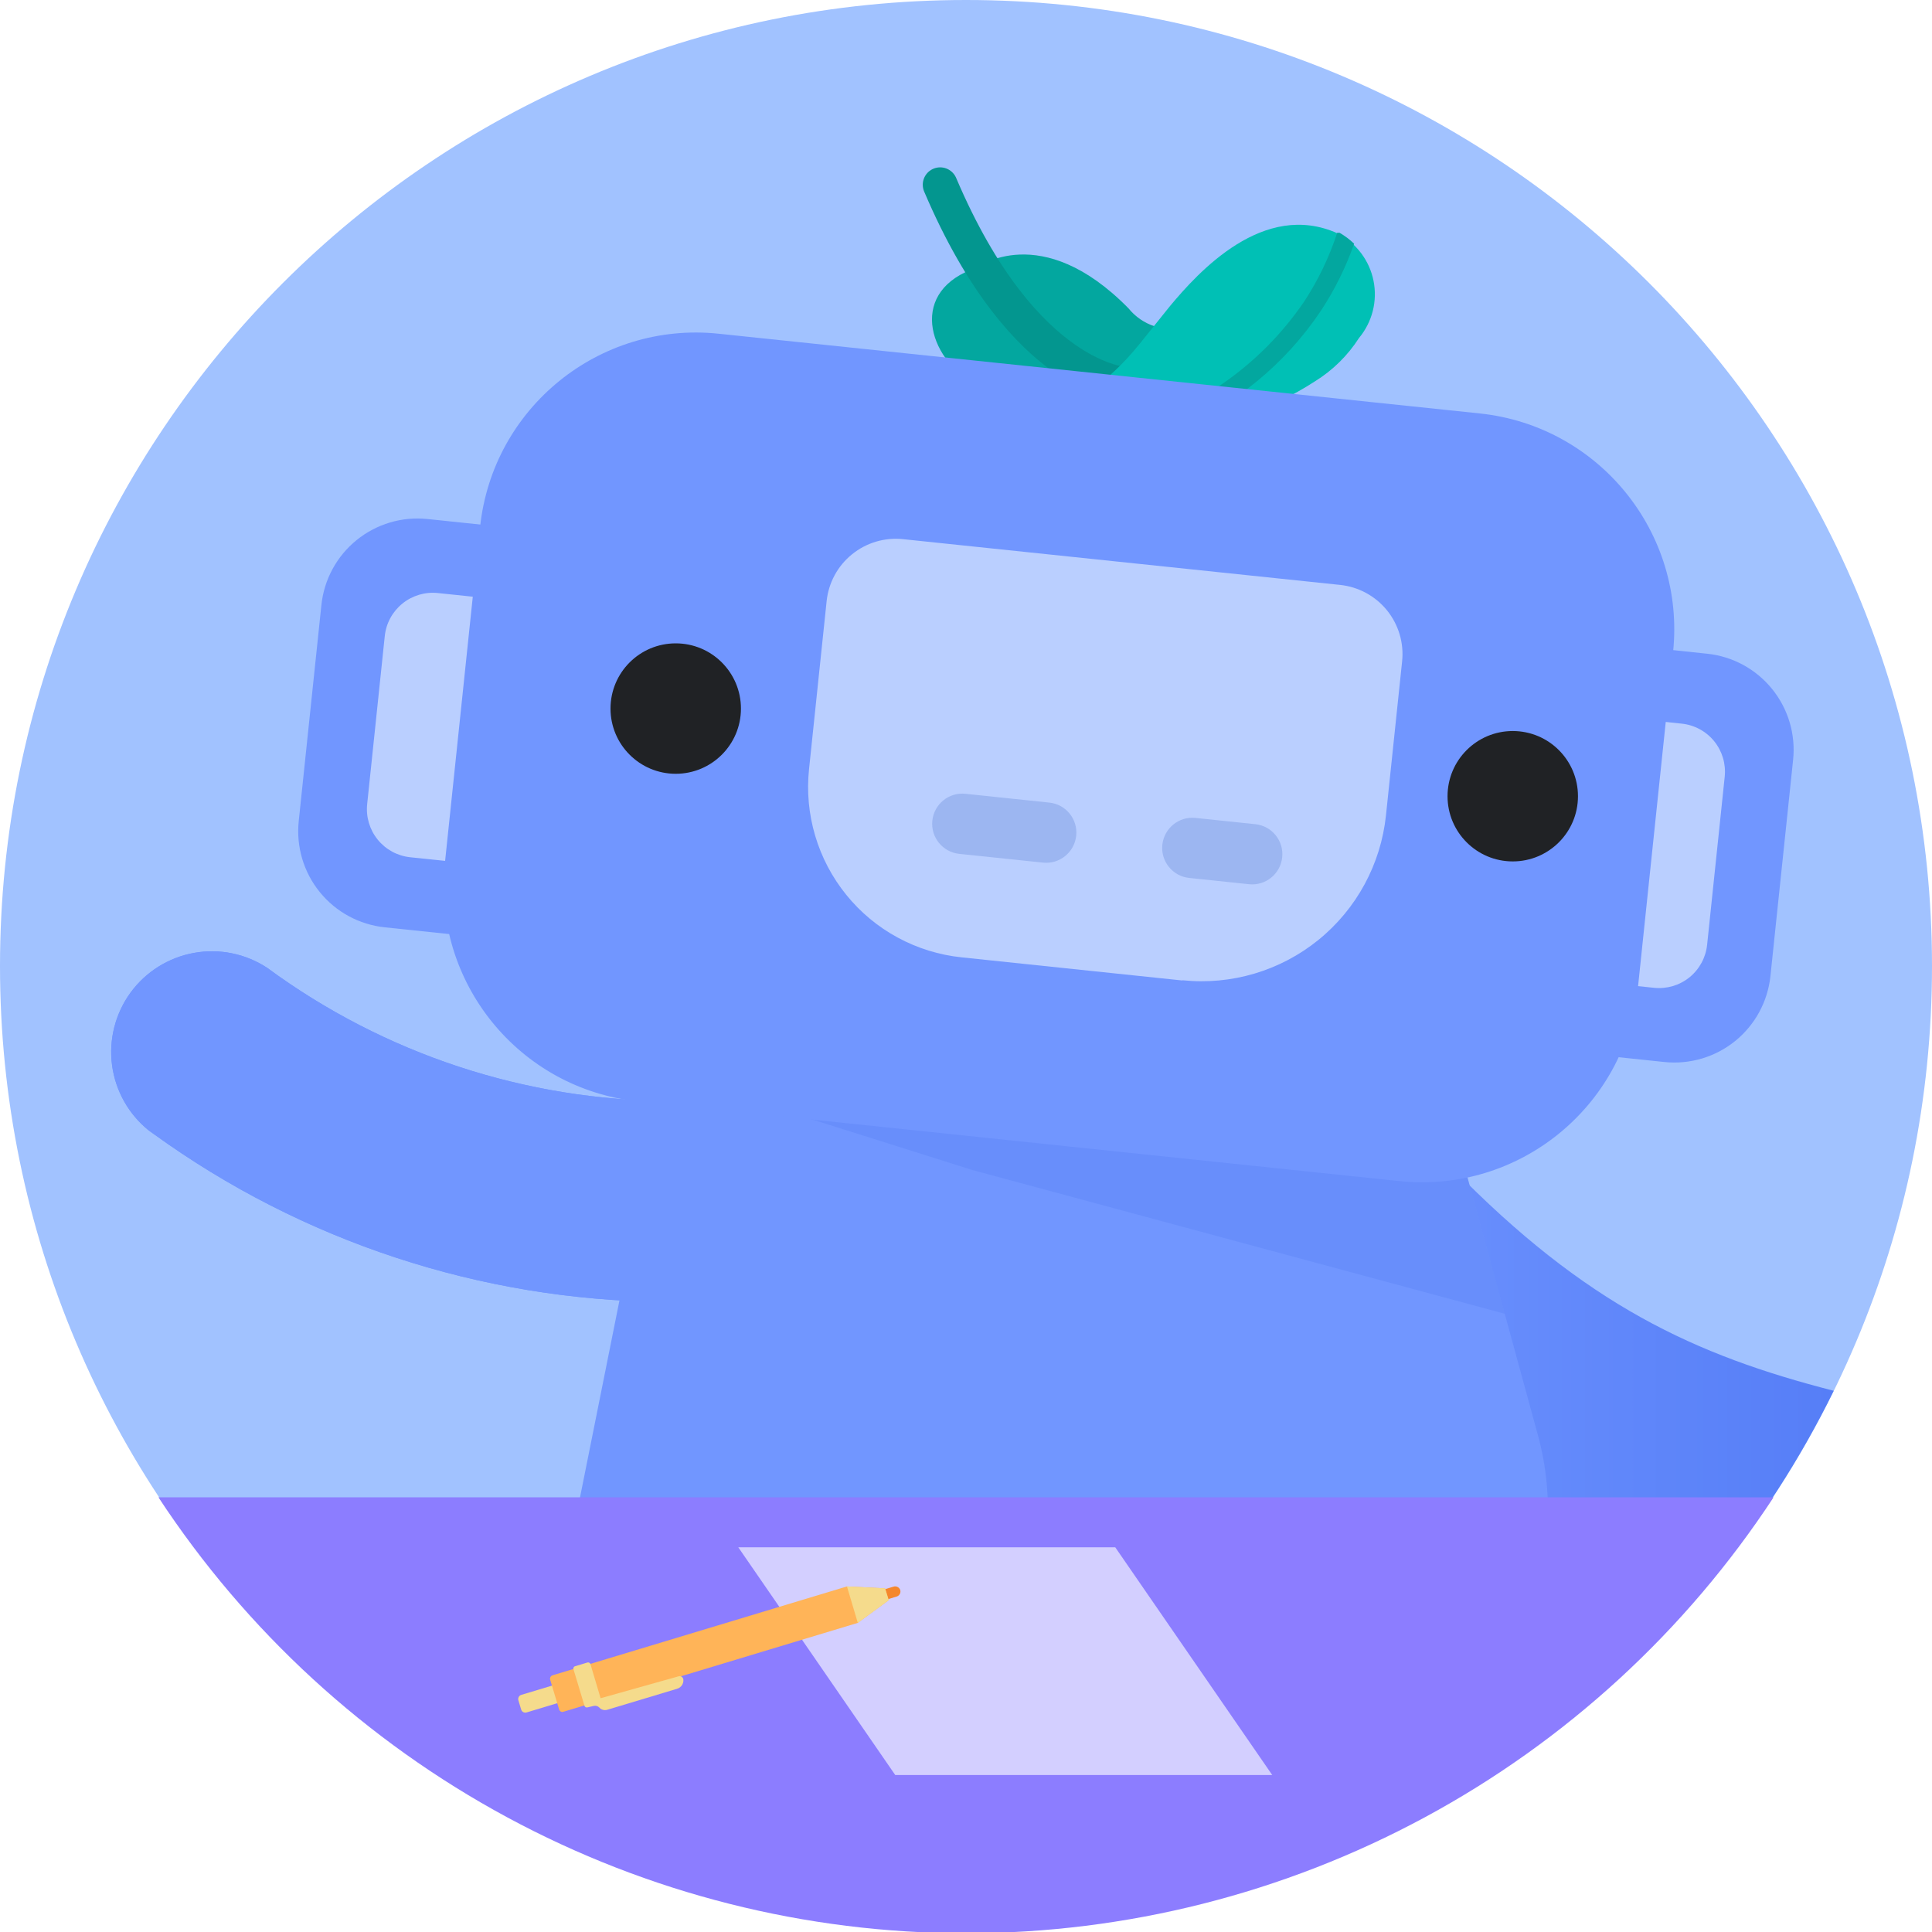 <svg width="45" height="45" viewBox="0 0 45 45" fill="none" xmlns="http://www.w3.org/2000/svg">
<g clip-path="url(#clip0_277_7067)">
<path d="M22.5 45C34.926 45 45 34.926 45 22.5C45 10.074 34.926 0 22.5 0C10.074 0 0 10.074 0 22.5C0 34.926 10.074 45 22.5 45Z" fill="#A1C2FF"/>
<path d="M42.711 32.394C39.482 31.567 36.939 30.398 33.823 27.203C33.354 26.721 32.713 26.446 32.041 26.438C31.369 26.43 30.721 26.688 30.24 27.157C29.759 27.627 29.484 28.268 29.475 28.94C29.467 29.612 29.726 30.26 30.195 30.741C33.57 34.183 36.574 35.803 39.836 36.844C40.965 35.478 41.93 33.985 42.711 32.394Z" fill="url(#paint0_linear_277_7067)"/>
<path d="M3.465 26.331L3.583 26.415C7.041 28.916 11.19 30.282 15.457 30.324C15.765 30.336 16.071 30.287 16.36 30.18C16.648 30.073 16.912 29.91 17.138 29.701C17.363 29.491 17.545 29.24 17.673 28.96C17.801 28.681 17.873 28.379 17.885 28.072C17.896 27.764 17.847 27.458 17.74 27.169C17.633 26.881 17.47 26.617 17.261 26.391C17.052 26.166 16.8 25.984 16.521 25.856C16.241 25.728 15.939 25.656 15.632 25.644C12.247 25.637 8.953 24.551 6.227 22.545C5.724 22.213 5.112 22.087 4.518 22.195C3.925 22.302 3.396 22.633 3.04 23.12C2.685 23.608 2.531 24.213 2.61 24.811C2.689 25.408 2.995 25.953 3.465 26.331Z" fill="url(#paint1_linear_277_7067)"/>
<path d="M3.465 26.331L3.583 26.415C7.041 28.916 11.19 30.282 15.457 30.324C15.765 30.336 16.071 30.287 16.36 30.18C16.648 30.073 16.912 29.91 17.138 29.701C17.363 29.491 17.545 29.24 17.673 28.96C17.801 28.681 17.873 28.379 17.885 28.072C17.896 27.764 17.847 27.458 17.74 27.169C17.633 26.881 17.47 26.617 17.261 26.391C17.052 26.166 16.8 25.984 16.521 25.856C16.241 25.728 15.939 25.656 15.632 25.644C12.247 25.637 8.953 24.551 6.227 22.545C5.724 22.213 5.112 22.087 4.518 22.195C3.925 22.302 3.396 22.633 3.04 23.12C2.685 23.608 2.531 24.213 2.61 24.811C2.689 25.408 2.995 25.953 3.465 26.331Z" fill="#7196FF"/>
<path d="M24.418 9.742C24.185 9.668 23.956 9.582 23.732 9.484C23.398 9.342 23.073 9.18 22.759 9C21.561 8.314 21.167 6.75 22.759 6.232C22.759 6.232 24.249 5.107 26.286 7.183C26.444 7.378 26.655 7.523 26.893 7.6C27.132 7.678 27.387 7.686 27.63 7.622L25.543 9.602L24.418 9.742Z" fill="#03A79F"/>
<path d="M26.235 8.955C26.235 8.955 23.856 8.904 21.898 4.303" stroke="#03968F" stroke-width="0.81" stroke-miterlimit="10" stroke-linecap="round"/>
<path d="M23.732 9.484C23.653 9.45 24.919 10.018 26.544 8.01L27.253 7.127C27.906 6.345 29.43 4.652 31.163 5.439C31.374 5.549 31.559 5.705 31.702 5.895C31.846 6.086 31.945 6.306 31.992 6.54C32.039 6.774 32.033 7.015 31.974 7.246C31.915 7.477 31.805 7.692 31.652 7.875C31.39 8.283 31.04 8.627 30.628 8.882C29.615 9.538 28.457 9.936 27.255 10.041C26.053 10.146 24.843 9.954 23.732 9.484Z" fill="#00C0B5"/>
<path d="M25.937 10.057C27.745 9.642 29.33 8.559 30.375 7.026C30.702 6.528 30.961 5.989 31.146 5.422H31.202C31.324 5.493 31.437 5.578 31.54 5.676C31.348 6.225 31.089 6.748 30.769 7.234C29.942 8.472 28.768 9.439 27.394 10.012C26.911 10.076 26.423 10.091 25.937 10.057Z" fill="#03A79F"/>
<path d="M15.891 22.989L33.694 25.644L35.82 33.424C36.215 34.871 36.11 36.409 35.522 37.789C35.057 38.882 34.308 39.832 33.353 40.538C32.397 41.244 31.27 41.682 30.088 41.805L19.817 42.885C18.585 43.019 17.342 42.766 16.261 42.161C15.179 41.556 14.312 40.63 13.781 39.51C13.23 38.345 13.072 37.032 13.331 35.769L15.891 22.989Z" fill="#7196FF"/>
<path opacity="0.25" d="M35.049 30.6L22.652 27.253L15.486 24.992L33.879 26.325L35.049 30.6Z" fill="#4F79F0"/>
<path d="M35.286 14.757L39.761 15.226C40.355 15.288 40.899 15.583 41.275 16.047C41.651 16.511 41.827 17.104 41.765 17.698L41.237 22.733C41.175 23.326 40.88 23.871 40.416 24.247C39.953 24.622 39.359 24.798 38.765 24.736L34.29 24.267L35.286 14.757Z" fill="#7196FF"/>
<path d="M36.933 16.62L39.17 16.855C39.467 16.886 39.739 17.033 39.927 17.265C40.115 17.497 40.203 17.794 40.172 18.091L39.762 22.007C39.731 22.303 39.583 22.576 39.351 22.764C39.12 22.951 38.823 23.039 38.526 23.008L36.288 22.774L36.933 16.62Z" fill="#BACFFF"/>
<path d="M13.437 22.068L8.962 21.599C8.368 21.537 7.824 21.242 7.448 20.778C7.072 20.315 6.896 19.721 6.958 19.127L7.486 14.092C7.548 13.499 7.843 12.954 8.307 12.579C8.771 12.203 9.365 12.027 9.958 12.089L14.434 12.558L13.437 22.068Z" fill="#7196FF"/>
<path d="M11.791 20.201L9.554 19.967C9.257 19.936 8.985 19.788 8.797 19.556C8.609 19.324 8.521 19.027 8.552 18.731L8.962 14.815C8.993 14.518 9.141 14.246 9.373 14.058C9.605 13.87 9.902 13.782 10.198 13.813L12.436 14.047L11.791 20.201Z" fill="#BACFFF"/>
<path d="M14.865 25.653L32.594 27.51C35.371 27.801 37.859 25.785 38.15 23.007L38.969 15.187C39.26 12.409 37.244 9.921 34.467 9.63L16.738 7.773C13.96 7.482 11.473 9.498 11.182 12.276L10.363 20.097C10.072 22.874 12.088 25.362 14.865 25.653Z" fill="#7196FF"/>
<path d="M27.536 22.837L22.395 22.298C21.874 22.244 21.369 22.087 20.908 21.837C20.448 21.588 20.041 21.25 19.712 20.843C19.382 20.436 19.136 19.968 18.987 19.466C18.838 18.964 18.789 18.437 18.844 17.916L19.254 14C19.299 13.573 19.511 13.181 19.845 12.911C20.179 12.64 20.607 12.513 21.034 12.558L31.216 13.624C31.643 13.669 32.035 13.882 32.306 14.216C32.576 14.55 32.703 14.977 32.658 15.404L32.282 18.99C32.163 20.128 31.597 21.172 30.708 21.893C29.819 22.613 28.68 22.951 27.542 22.832L27.536 22.837Z" fill="#BACFFF"/>
<path d="M15.739 18.023C16.578 18.023 17.258 17.343 17.258 16.504C17.258 15.665 16.578 14.985 15.739 14.985C14.9 14.985 14.22 15.665 14.22 16.504C14.22 17.343 14.9 18.023 15.739 18.023Z" fill="#202225"/>
<path d="M35.235 20.064C36.074 20.064 36.754 19.384 36.754 18.546C36.754 17.707 36.074 17.027 35.235 17.027C34.396 17.027 33.716 17.707 33.716 18.546C33.716 19.384 34.396 20.064 35.235 20.064Z" fill="#202225"/>
<path d="M27.699 20.449L29.092 20.595C29.479 20.636 29.824 20.355 29.865 19.969C29.905 19.583 29.625 19.237 29.239 19.197L27.846 19.051C27.46 19.01 27.114 19.291 27.073 19.677C27.033 20.063 27.313 20.409 27.699 20.449Z" fill="#9CB6F1"/>
<path d="M22.342 19.888L24.294 20.092C24.68 20.133 25.026 19.852 25.067 19.466C25.107 19.08 24.827 18.734 24.441 18.694L22.488 18.489C22.102 18.448 21.756 18.729 21.716 19.115C21.675 19.501 21.956 19.847 22.342 19.888Z" fill="#9CB6F1"/>
<path fill-rule="evenodd" clip-rule="evenodd" d="M3.69 34.875C5.738 37.995 8.529 40.556 11.812 42.328C15.096 44.101 18.769 45.029 22.5 45.029C26.231 45.029 29.904 44.101 33.188 42.328C36.471 40.556 39.263 37.995 41.31 34.875H3.69Z" fill="#8C7DFF"/>
<path d="M29.633 41.344H20.852L17.196 36.039H25.976L29.633 41.344Z" fill="#D3CFFF"/>
<path d="M20.885 37.187L20.616 37.268L20.546 37.036L20.815 36.955C20.846 36.946 20.88 36.949 20.909 36.965C20.938 36.98 20.96 37.007 20.969 37.038C20.977 37.069 20.973 37.102 20.957 37.129C20.941 37.157 20.915 37.178 20.885 37.187Z" fill="#F5872C"/>
<path d="M13.219 39.152L13.342 39.561L12.265 39.886C12.239 39.894 12.212 39.891 12.188 39.879C12.164 39.866 12.147 39.844 12.139 39.819L12.074 39.603C12.066 39.578 12.069 39.55 12.082 39.526C12.094 39.502 12.116 39.485 12.142 39.477L13.219 39.152Z" fill="#F5DB8C"/>
<path d="M19.98 37.8L20.7 37.271L20.616 36.996L19.727 36.951L12.87 39.021C12.85 39.027 12.832 39.041 12.822 39.06C12.811 39.079 12.809 39.101 12.814 39.122L13.022 39.814C13.024 39.824 13.029 39.834 13.036 39.843C13.042 39.852 13.051 39.859 13.06 39.864C13.07 39.869 13.08 39.873 13.091 39.874C13.102 39.875 13.113 39.873 13.123 39.87L19.98 37.8Z" fill="#FFB458"/>
<path d="M15.908 39.077C15.916 39.103 15.919 39.131 15.917 39.158C15.914 39.186 15.906 39.212 15.893 39.237C15.88 39.261 15.862 39.282 15.84 39.299C15.819 39.316 15.794 39.329 15.767 39.336L14.141 39.825C14.108 39.834 14.073 39.834 14.04 39.824C14.007 39.814 13.978 39.795 13.956 39.769C13.939 39.752 13.918 39.741 13.896 39.735C13.873 39.729 13.849 39.729 13.826 39.735L13.68 39.769C13.666 39.772 13.651 39.77 13.638 39.763C13.626 39.755 13.617 39.743 13.613 39.729L13.354 38.869C13.353 38.857 13.356 38.845 13.362 38.835C13.368 38.825 13.377 38.817 13.388 38.812L13.686 38.722C13.7 38.719 13.715 38.721 13.727 38.729C13.74 38.736 13.749 38.748 13.753 38.762L13.989 39.555L15.812 39.043C15.831 39.038 15.852 39.04 15.87 39.05C15.888 39.059 15.901 39.075 15.908 39.094V39.077Z" fill="#F5DB8C"/>
<path d="M19.98 37.8L20.7 37.271L20.616 36.996L19.727 36.951L19.98 37.8Z" fill="#F5DB8C"/>
</g>
<defs>
<linearGradient id="paint0_linear_277_7067" x1="29.481" y1="31.641" x2="42.711" y2="31.641" gradientUnits="userSpaceOnUse">
<stop stop-color="#7196FF"/>
<stop offset="1" stop-color="#567EF7"/>
</linearGradient>
<linearGradient id="paint1_linear_277_7067" x1="1917.86" y1="340.202" x2="2275.04" y2="227.241" gradientUnits="userSpaceOnUse">
<stop stop-color="#7196FF"/>
<stop offset="1" stop-color="#567EF7"/>
</linearGradient>
<clipPath id="clip0_277_7067">
<rect width="45" height="45" fill="white"/>
</clipPath>
</defs>
</svg>
